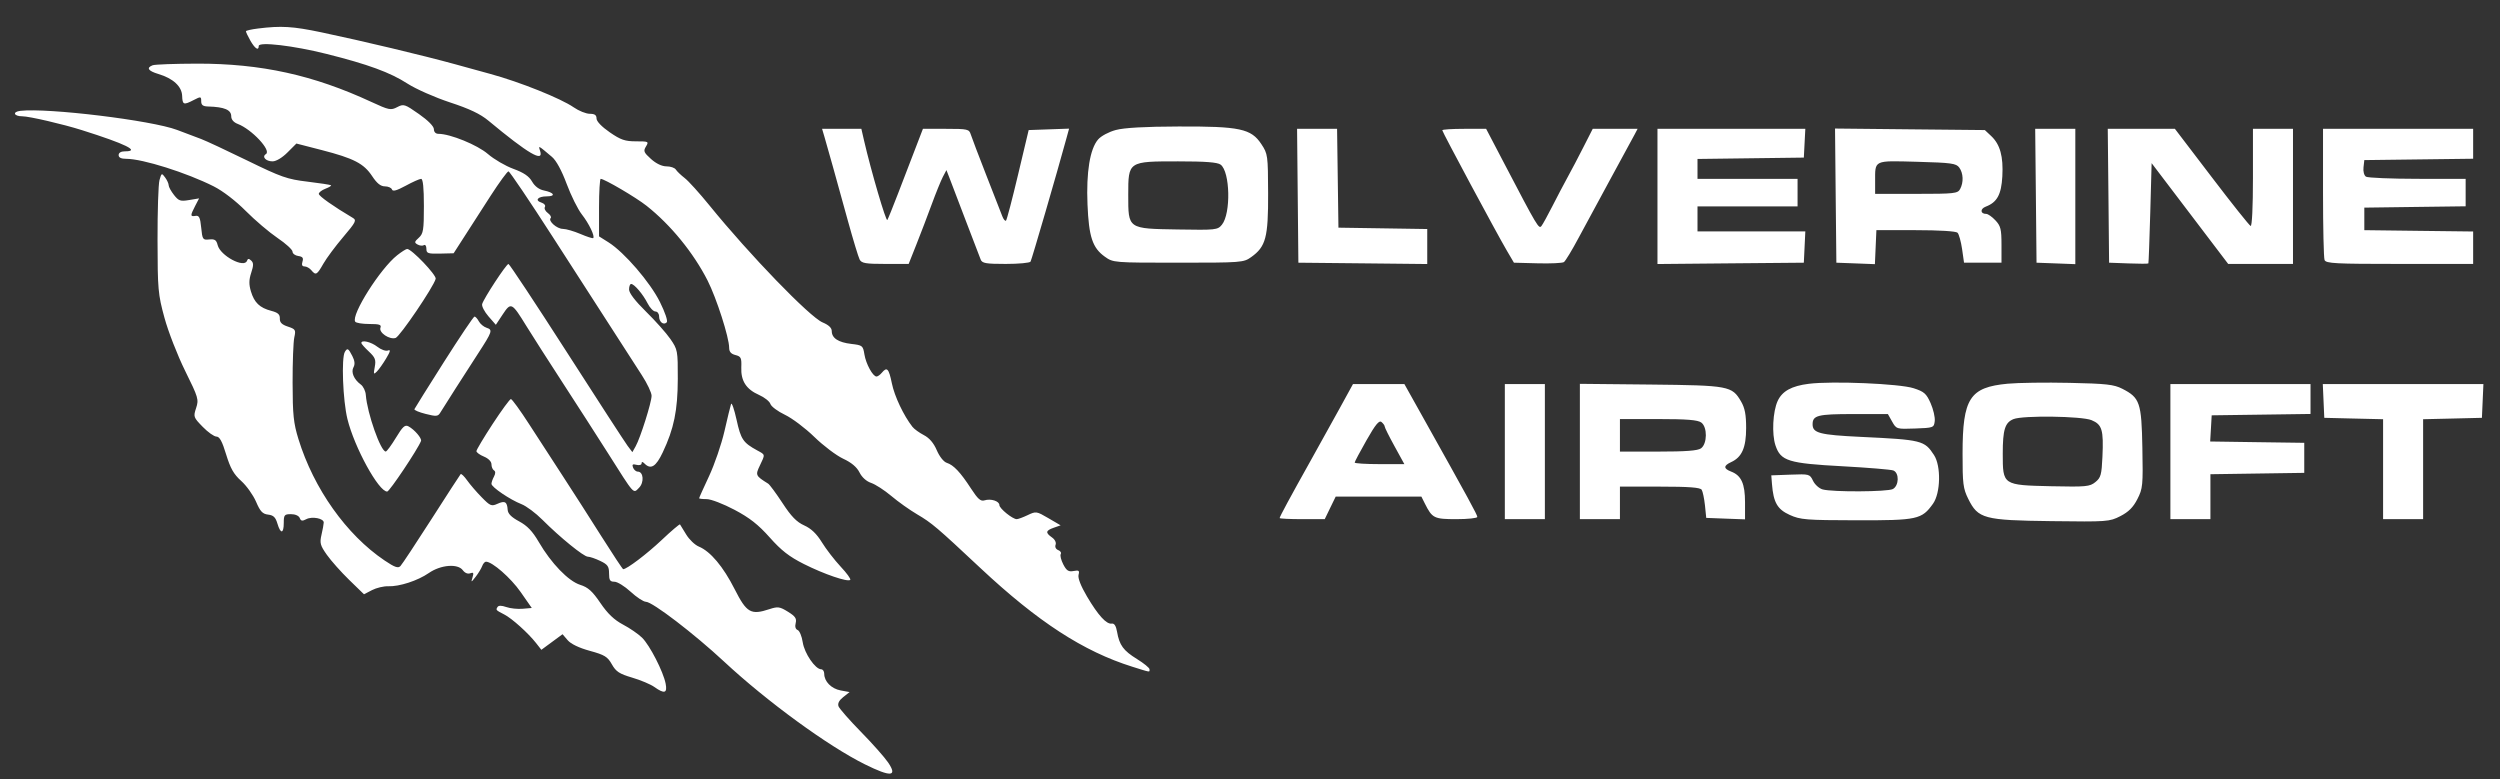 <svg xmlns="http://www.w3.org/2000/svg" fill="none" viewBox="0 0 77 24" height="24" width="77">
<rect x="0" y="0" width="77" height="24" fill="#333333" stroke="none"/>
<path fill="white" d="M7.948 0.878C7.746 0.903 7.578 0.941 7.575 0.962C7.572 0.983 7.633 1.113 7.711 1.251C7.855 1.502 7.969 1.575 7.969 1.415C7.969 1.28 9.037 1.405 10.05 1.659C11.333 1.98 12.02 2.232 12.55 2.575C12.81 2.742 13.391 2.999 13.857 3.153C14.462 3.351 14.795 3.51 15.045 3.718C16.27 4.736 16.753 5.019 16.636 4.65C16.579 4.472 16.565 4.465 17.001 4.833C17.132 4.943 17.3 5.252 17.453 5.663C17.587 6.023 17.797 6.446 17.92 6.603C18.141 6.885 18.328 7.275 18.271 7.333C18.255 7.349 18.077 7.292 17.877 7.206C17.677 7.121 17.434 7.05 17.338 7.05C17.152 7.05 16.874 6.803 16.961 6.716C16.99 6.687 16.95 6.617 16.872 6.56C16.795 6.504 16.755 6.42 16.783 6.374C16.811 6.328 16.764 6.268 16.678 6.241C16.459 6.172 16.564 6.048 16.841 6.048C17.128 6.048 17.071 5.931 16.754 5.867C16.603 5.837 16.471 5.738 16.387 5.591C16.293 5.427 16.129 5.316 15.811 5.2C15.567 5.111 15.214 4.905 15.027 4.743C14.704 4.464 13.866 4.122 13.505 4.122C13.419 4.122 13.364 4.066 13.364 3.979C13.364 3.892 13.185 3.71 12.904 3.513C12.466 3.206 12.433 3.195 12.233 3.3C12.038 3.402 11.981 3.391 11.441 3.141C9.652 2.311 8.041 1.957 6.07 1.96C5.386 1.962 4.77 1.984 4.702 2.01C4.498 2.088 4.561 2.184 4.878 2.279C5.331 2.414 5.599 2.661 5.61 2.951C5.62 3.231 5.654 3.243 5.97 3.079C6.185 2.968 6.197 2.97 6.197 3.118C6.197 3.235 6.249 3.276 6.409 3.28C6.912 3.294 7.122 3.383 7.122 3.582C7.122 3.682 7.196 3.769 7.323 3.817C7.752 3.98 8.366 4.636 8.191 4.745C8.057 4.827 8.187 4.97 8.395 4.97C8.505 4.97 8.693 4.858 8.855 4.695L9.129 4.421L9.909 4.622C10.9 4.878 11.205 5.036 11.463 5.426C11.61 5.649 11.725 5.74 11.856 5.74C11.958 5.74 12.056 5.784 12.073 5.837C12.096 5.905 12.218 5.871 12.495 5.721C12.709 5.604 12.923 5.509 12.97 5.509C13.028 5.509 13.056 5.782 13.056 6.345C13.056 7.088 13.038 7.196 12.899 7.323C12.762 7.446 12.757 7.473 12.861 7.531C12.926 7.568 13.014 7.577 13.056 7.551C13.098 7.525 13.133 7.575 13.133 7.662C13.133 7.803 13.177 7.819 13.553 7.811L13.972 7.801L14.3 7.291C14.481 7.01 14.846 6.443 15.112 6.029C15.379 5.616 15.626 5.278 15.661 5.278C15.697 5.278 16.311 6.188 17.027 7.301C18.236 9.18 19.038 10.424 19.77 11.558C19.935 11.812 20.069 12.096 20.069 12.19C20.069 12.392 19.724 13.485 19.579 13.744L19.477 13.926L19.329 13.73C19.249 13.622 18.402 12.318 17.449 10.832C16.495 9.346 15.69 8.13 15.661 8.13C15.595 8.129 14.895 9.197 14.85 9.366C14.833 9.431 14.921 9.601 15.045 9.744L15.272 10.004L15.485 9.682C15.738 9.3 15.764 9.313 16.212 10.041C16.387 10.325 16.89 11.112 17.331 11.79C17.772 12.468 18.396 13.439 18.719 13.948C19.559 15.274 19.499 15.207 19.682 15.024C19.846 14.86 19.82 14.526 19.644 14.526C19.59 14.526 19.524 14.47 19.498 14.401C19.461 14.305 19.486 14.285 19.605 14.317C19.692 14.339 19.761 14.319 19.761 14.272C19.761 14.214 19.79 14.216 19.853 14.279C20.045 14.472 20.204 14.374 20.411 13.936C20.759 13.202 20.873 12.642 20.876 11.668C20.878 10.8 20.872 10.766 20.647 10.44C20.52 10.256 20.181 9.877 19.895 9.596C19.564 9.271 19.375 9.025 19.375 8.916C19.375 8.822 19.404 8.746 19.439 8.746C19.535 8.746 19.804 9.062 19.946 9.343C20.016 9.481 20.124 9.594 20.186 9.594C20.249 9.594 20.3 9.661 20.3 9.743C20.3 9.918 20.438 10.026 20.536 9.928C20.575 9.889 20.486 9.624 20.325 9.3C20.023 8.693 19.229 7.771 18.744 7.465L18.45 7.28V6.394C18.45 5.907 18.474 5.509 18.502 5.509C18.615 5.509 19.589 6.081 19.915 6.339C20.656 6.925 21.357 7.783 21.793 8.639C22.068 9.181 22.458 10.394 22.458 10.711C22.458 10.835 22.516 10.901 22.651 10.935C22.823 10.979 22.843 11.021 22.832 11.314C22.816 11.731 22.982 11.989 23.378 12.164C23.546 12.238 23.703 12.363 23.728 12.441C23.753 12.52 23.954 12.67 24.175 12.775C24.396 12.88 24.804 13.187 25.081 13.457C25.358 13.727 25.757 14.028 25.967 14.127C26.224 14.246 26.39 14.386 26.472 14.55C26.546 14.7 26.686 14.826 26.831 14.874C26.962 14.918 27.241 15.098 27.451 15.275C27.66 15.452 28.019 15.707 28.247 15.841C28.702 16.109 28.846 16.231 30.203 17.502C31.965 19.151 33.369 20.063 34.875 20.535C35.456 20.717 35.405 20.71 35.405 20.613C35.405 20.571 35.231 20.429 35.019 20.298C34.599 20.039 34.477 19.872 34.405 19.458C34.374 19.278 34.321 19.195 34.244 19.207C34.079 19.234 33.825 18.956 33.479 18.371C33.29 18.05 33.194 17.805 33.219 17.706C33.254 17.574 33.231 17.556 33.067 17.587C32.911 17.617 32.85 17.578 32.749 17.383C32.681 17.25 32.645 17.108 32.671 17.066C32.697 17.025 32.661 16.969 32.593 16.943C32.52 16.915 32.486 16.846 32.512 16.779C32.538 16.711 32.492 16.616 32.401 16.553C32.193 16.407 32.205 16.342 32.456 16.254L32.667 16.18L32.291 15.96C31.926 15.746 31.909 15.743 31.654 15.865C31.51 15.934 31.358 15.99 31.315 15.99C31.187 15.99 30.781 15.66 30.781 15.557C30.781 15.434 30.517 15.349 30.323 15.411C30.205 15.448 30.119 15.373 29.909 15.05C29.582 14.546 29.371 14.322 29.16 14.255C29.066 14.225 28.936 14.062 28.853 13.868C28.758 13.645 28.624 13.489 28.454 13.401C28.314 13.328 28.156 13.214 28.103 13.146C27.832 12.8 27.55 12.204 27.47 11.809C27.375 11.347 27.32 11.288 27.159 11.482C27.106 11.545 27.033 11.597 26.997 11.597C26.884 11.597 26.672 11.211 26.624 10.916C26.581 10.646 26.563 10.632 26.223 10.593C25.819 10.546 25.618 10.414 25.618 10.197C25.618 10.098 25.522 10.008 25.335 9.93C24.942 9.766 23.084 7.845 21.857 6.334C21.548 5.953 21.201 5.569 21.086 5.482C20.972 5.394 20.85 5.277 20.816 5.223C20.782 5.168 20.653 5.124 20.529 5.124C20.387 5.124 20.209 5.039 20.051 4.897C19.828 4.696 19.81 4.652 19.896 4.512C19.989 4.359 19.977 4.353 19.588 4.353C19.25 4.353 19.118 4.308 18.779 4.074C18.533 3.904 18.373 3.738 18.373 3.65C18.373 3.544 18.317 3.505 18.166 3.505C18.051 3.505 17.829 3.416 17.672 3.307C17.272 3.03 16.01 2.524 15.098 2.276C14.971 2.241 14.485 2.107 14.019 1.979C13.039 1.709 11.175 1.264 9.896 0.995C9.018 0.811 8.661 0.789 7.948 0.878ZM0.628 3.414C0.374 3.443 0.423 3.582 0.686 3.582C0.898 3.582 1.938 3.823 2.522 4.008C3.873 4.434 4.334 4.661 3.846 4.661C3.726 4.661 3.654 4.705 3.654 4.777C3.654 4.855 3.732 4.892 3.893 4.892C4.395 4.892 5.749 5.32 6.584 5.741C6.867 5.884 7.261 6.187 7.57 6.498C7.853 6.783 8.293 7.157 8.547 7.329C8.802 7.501 9.01 7.691 9.01 7.751C9.01 7.811 9.089 7.871 9.187 7.885C9.322 7.904 9.352 7.945 9.316 8.058C9.285 8.158 9.306 8.206 9.38 8.206C9.442 8.206 9.535 8.258 9.588 8.322C9.727 8.489 9.761 8.471 9.959 8.123C10.057 7.951 10.332 7.581 10.57 7.301C10.962 6.839 10.99 6.783 10.864 6.709C10.274 6.36 9.819 6.039 9.819 5.971C9.819 5.927 9.91 5.856 10.022 5.813C10.134 5.771 10.212 5.723 10.196 5.707C10.179 5.691 9.854 5.641 9.472 5.595C8.848 5.521 8.663 5.456 7.623 4.948C6.987 4.637 6.345 4.338 6.197 4.282C6.049 4.227 5.715 4.101 5.455 4.002C4.676 3.707 1.476 3.317 0.628 3.414ZM34.367 4.004C34.152 4.061 33.913 4.189 33.821 4.296C33.57 4.588 33.454 5.301 33.495 6.296C33.536 7.296 33.649 7.635 34.029 7.906C34.286 8.09 34.3 8.091 36.291 8.091C38.241 8.091 38.302 8.086 38.536 7.919C38.988 7.597 39.063 7.313 39.058 5.957C39.054 4.78 39.048 4.739 38.849 4.438C38.535 3.963 38.187 3.889 36.297 3.896C35.267 3.899 34.622 3.935 34.367 4.004ZM25.394 4.218C25.488 4.535 25.753 5.486 26.12 6.819C26.278 7.391 26.439 7.92 26.477 7.994C26.537 8.108 26.66 8.129 27.268 8.129H27.987L28.224 7.532C28.355 7.204 28.567 6.647 28.696 6.296C28.825 5.944 28.98 5.563 29.04 5.448L29.15 5.239L29.24 5.47C29.289 5.598 29.514 6.187 29.74 6.781C29.966 7.374 30.175 7.92 30.205 7.994C30.25 8.109 30.364 8.129 30.977 8.129C31.373 8.129 31.717 8.097 31.741 8.058C31.777 7.999 32.554 5.33 32.848 4.254L32.928 3.962L32.306 3.984L31.683 4.006L31.357 5.377C31.178 6.131 31.011 6.769 30.986 6.794C30.96 6.82 30.908 6.758 30.869 6.656C30.831 6.555 30.609 5.987 30.376 5.393C30.144 4.8 29.93 4.236 29.9 4.141C29.849 3.978 29.805 3.968 29.136 3.968H28.426L28.182 4.603C28.047 4.953 27.811 5.569 27.656 5.971C27.501 6.374 27.355 6.736 27.33 6.776C27.291 6.841 26.829 5.266 26.614 4.334L26.53 3.968H25.925H25.32L25.394 4.218ZM39.97 6.029L39.99 8.091L41.975 8.111L43.959 8.132V7.593V7.054L42.592 7.033L41.224 7.012L41.203 5.49L41.182 3.968H40.566H39.95L39.97 6.029ZM44.422 4.012C44.422 4.063 46.091 7.175 46.411 7.72L46.629 8.091L47.356 8.11C47.755 8.121 48.121 8.104 48.169 8.072C48.216 8.04 48.421 7.702 48.624 7.32C48.827 6.939 49.278 6.106 49.625 5.47C49.972 4.835 50.297 4.236 50.347 4.141L50.438 3.968H49.747H49.056L48.772 4.526C48.616 4.834 48.393 5.259 48.276 5.47C48.16 5.682 47.95 6.081 47.81 6.357C47.67 6.632 47.521 6.903 47.479 6.958C47.397 7.065 47.361 7.005 46.327 5.027L45.773 3.968H45.097C44.726 3.968 44.422 3.987 44.422 4.012ZM51.05 6.05V8.132L53.304 8.111L55.558 8.091L55.581 7.609L55.604 7.127H53.943H52.283V6.742V6.357H53.824H55.365V5.933V5.509H53.824H52.283V5.202V4.896L53.92 4.875L55.558 4.854L55.581 4.411L55.604 3.968H53.327H51.05V6.05ZM56.539 6.025L56.56 8.091L57.154 8.113L57.747 8.136L57.77 7.612L57.793 7.089H59.003C59.728 7.089 60.245 7.121 60.292 7.168C60.335 7.211 60.398 7.437 60.432 7.669L60.492 8.091H61.069H61.646V7.538C61.646 7.059 61.621 6.959 61.459 6.787C61.357 6.677 61.229 6.588 61.175 6.588C60.992 6.588 60.981 6.434 61.16 6.365C61.51 6.232 61.64 5.995 61.672 5.433C61.706 4.82 61.604 4.449 61.33 4.191L61.133 4.006L58.826 3.983L56.519 3.959L56.539 6.025ZM62.705 6.029L62.725 8.091L63.322 8.113L63.92 8.136V6.052V3.968H63.302H62.684L62.705 6.029ZM64.94 6.029L64.96 8.091L65.557 8.113C65.886 8.126 66.161 8.126 66.17 8.113C66.178 8.101 66.204 7.401 66.228 6.558L66.27 5.025L67.449 6.577L68.628 8.129H69.626H70.624V6.048V3.968H70.008H69.391V5.477C69.391 6.375 69.362 6.976 69.32 6.96C69.28 6.946 68.739 6.267 68.118 5.451L66.987 3.968H65.953H64.919L64.94 6.029ZM71.549 5.927C71.549 7.004 71.57 7.94 71.596 8.007C71.637 8.115 71.914 8.129 73.908 8.129H76.173V7.63V7.13L74.497 7.11L72.821 7.089V6.742V6.395L74.382 6.374L75.942 6.354V5.931V5.509L74.459 5.508C73.643 5.507 72.929 5.477 72.873 5.442C72.814 5.405 72.781 5.28 72.796 5.154L72.821 4.931L74.497 4.91L76.173 4.889V4.429V3.968H73.861H71.549V5.927ZM37.594 5.07C37.888 5.285 37.916 6.576 37.635 6.921C37.504 7.082 37.45 7.088 36.279 7.068C34.728 7.042 34.75 7.057 34.75 6.001C34.75 4.968 34.747 4.97 36.285 4.97C37.129 4.97 37.495 4.998 37.594 5.07ZM60.345 5.161C60.471 5.334 60.483 5.615 60.372 5.822C60.298 5.96 60.199 5.971 59.023 5.971H57.754V5.592C57.754 4.919 57.695 4.947 59.047 4.983C60.105 5.012 60.25 5.032 60.345 5.161ZM4.912 5.548C4.877 5.675 4.85 6.507 4.852 7.397C4.855 8.912 4.868 9.065 5.065 9.786C5.18 10.21 5.467 10.947 5.703 11.424C6.11 12.247 6.127 12.305 6.04 12.568C5.952 12.835 5.959 12.855 6.243 13.146C6.404 13.312 6.595 13.447 6.667 13.447C6.763 13.447 6.844 13.596 6.965 13.997C7.096 14.425 7.198 14.606 7.429 14.813C7.592 14.959 7.797 15.247 7.886 15.452C8.015 15.754 8.087 15.83 8.258 15.85C8.422 15.869 8.487 15.932 8.544 16.125C8.641 16.454 8.74 16.444 8.74 16.106C8.74 15.86 8.76 15.836 8.963 15.836C9.093 15.836 9.205 15.886 9.232 15.955C9.267 16.048 9.311 16.056 9.431 15.992C9.609 15.896 9.974 15.966 9.971 16.095C9.97 16.143 9.939 16.313 9.902 16.471C9.843 16.726 9.863 16.799 10.067 17.088C10.194 17.268 10.503 17.616 10.754 17.86L11.211 18.304L11.459 18.175C11.595 18.105 11.818 18.052 11.953 18.057C12.3 18.07 12.865 17.886 13.208 17.649C13.574 17.395 14.1 17.352 14.255 17.563C14.317 17.648 14.408 17.686 14.483 17.657C14.582 17.619 14.597 17.644 14.554 17.782C14.504 17.947 14.508 17.946 14.652 17.763C14.734 17.657 14.824 17.509 14.851 17.435C14.878 17.361 14.931 17.3 14.968 17.3C15.162 17.3 15.732 17.799 16.035 18.233L16.379 18.726L16.097 18.75C15.943 18.764 15.716 18.74 15.594 18.697C15.444 18.645 15.355 18.645 15.323 18.697C15.267 18.788 15.268 18.79 15.535 18.928C15.77 19.049 16.269 19.498 16.51 19.805L16.674 20.014L17 19.774L17.326 19.534L17.484 19.718C17.583 19.834 17.835 19.955 18.167 20.046C18.623 20.171 18.713 20.226 18.845 20.461C18.972 20.686 19.076 20.754 19.471 20.871C19.731 20.947 20.039 21.077 20.154 21.159C20.464 21.38 20.559 21.352 20.502 21.057C20.43 20.687 20.013 19.873 19.775 19.64C19.661 19.528 19.397 19.346 19.187 19.236C18.916 19.092 18.716 18.901 18.492 18.572C18.244 18.207 18.112 18.089 17.87 18.013C17.506 17.898 16.978 17.352 16.594 16.693C16.401 16.362 16.24 16.193 15.989 16.058C15.751 15.93 15.643 15.822 15.636 15.701C15.62 15.454 15.55 15.413 15.322 15.517C15.139 15.6 15.098 15.584 14.837 15.317C14.68 15.158 14.478 14.923 14.388 14.796C14.298 14.669 14.208 14.582 14.188 14.603C14.168 14.624 13.764 15.248 13.289 15.99C12.813 16.732 12.384 17.382 12.334 17.434C12.262 17.51 12.159 17.474 11.844 17.262C10.671 16.472 9.664 15.053 9.192 13.524C9.04 13.03 9.014 12.777 9.012 11.79C9.011 11.154 9.034 10.524 9.065 10.389C9.116 10.161 9.101 10.137 8.866 10.059C8.68 9.998 8.614 9.931 8.619 9.81C8.623 9.684 8.561 9.628 8.355 9.574C7.999 9.481 7.832 9.321 7.728 8.974C7.664 8.759 7.666 8.618 7.737 8.402C7.812 8.175 7.812 8.096 7.737 8.026C7.665 7.958 7.633 7.96 7.607 8.033C7.52 8.269 6.786 7.876 6.704 7.55C6.665 7.391 6.614 7.358 6.445 7.375C6.246 7.396 6.233 7.377 6.197 7.012C6.166 6.699 6.133 6.631 6.023 6.649C5.858 6.677 5.856 6.643 6.01 6.345L6.132 6.11L5.827 6.161C5.557 6.207 5.504 6.189 5.359 6.005C5.269 5.89 5.195 5.756 5.195 5.706C5.195 5.656 5.146 5.548 5.086 5.466C4.981 5.323 4.974 5.326 4.912 5.548ZM12.233 7.862C11.712 8.272 10.81 9.698 10.94 9.907C10.964 9.947 11.159 9.979 11.373 9.979C11.687 9.979 11.754 10.001 11.718 10.094C11.661 10.243 11.998 10.47 12.185 10.409C12.317 10.365 13.354 8.837 13.419 8.588C13.449 8.474 12.677 7.666 12.54 7.668C12.506 7.668 12.368 7.755 12.233 7.862ZM13.672 11.151C13.185 11.919 12.776 12.572 12.764 12.602C12.751 12.632 12.907 12.698 13.111 12.749C13.434 12.831 13.489 12.827 13.557 12.715C13.666 12.535 14.329 11.498 14.727 10.885C15.164 10.212 15.182 10.158 14.988 10.096C14.9 10.068 14.792 9.978 14.748 9.897C14.705 9.815 14.644 9.749 14.614 9.751C14.583 9.753 14.16 10.383 13.672 11.151ZM11.129 10.565C11.129 10.59 11.233 10.708 11.36 10.826C11.556 11.01 11.584 11.08 11.543 11.3C11.5 11.529 11.508 11.545 11.608 11.443C11.671 11.38 11.8 11.197 11.894 11.039C12.026 10.818 12.038 10.76 11.947 10.796C11.881 10.821 11.735 10.769 11.622 10.68C11.431 10.53 11.129 10.459 11.129 10.565ZM10.623 10.836C10.51 11.018 10.56 12.334 10.701 12.907C10.915 13.78 11.665 15.147 11.926 15.14C11.998 15.138 12.864 13.844 12.967 13.583C12.999 13.503 12.767 13.231 12.58 13.131C12.473 13.074 12.402 13.139 12.194 13.483C12.053 13.715 11.913 13.906 11.882 13.907C11.727 13.913 11.308 12.724 11.267 12.163C11.258 12.043 11.189 11.899 11.113 11.844C10.899 11.687 10.804 11.46 10.888 11.31C10.938 11.22 10.927 11.111 10.851 10.964C10.728 10.726 10.7 10.71 10.623 10.836ZM55.711 11.821C55.181 11.887 54.892 12.046 54.752 12.35C54.602 12.675 54.568 13.368 54.684 13.717C54.846 14.199 55.075 14.271 56.752 14.361C57.537 14.404 58.239 14.462 58.313 14.49C58.502 14.563 58.492 14.959 58.299 15.063C58.135 15.15 56.444 15.159 56.136 15.074C56.03 15.044 55.897 14.925 55.841 14.808C55.742 14.601 55.726 14.597 55.148 14.619L54.556 14.641L54.577 14.911C54.621 15.475 54.743 15.688 55.124 15.86C55.451 16.008 55.624 16.022 57.176 16.025C59.059 16.029 59.19 16 59.537 15.514C59.771 15.185 59.788 14.354 59.568 14.016C59.274 13.565 59.195 13.545 57.316 13.456C56.043 13.395 55.828 13.339 55.828 13.068C55.828 12.793 55.986 12.753 57.08 12.753H58.147L58.278 12.986C58.408 13.217 58.416 13.219 58.987 13.198C59.553 13.178 59.566 13.172 59.59 12.968C59.603 12.853 59.546 12.606 59.463 12.418C59.332 12.122 59.264 12.062 58.938 11.957C58.503 11.817 56.438 11.73 55.711 11.821ZM61.836 11.818C60.667 11.928 60.448 12.266 60.447 13.967C60.446 14.9 60.464 15.047 60.622 15.365C60.926 15.978 61.102 16.025 63.188 16.051C64.906 16.073 64.971 16.069 65.307 15.897C65.559 15.768 65.702 15.626 65.831 15.373C65.998 15.047 66.007 14.954 65.985 13.794C65.959 12.397 65.909 12.251 65.367 11.974C65.108 11.842 64.877 11.816 63.741 11.792C63.013 11.776 62.155 11.788 61.836 11.818ZM41.26 12.58C41.033 12.993 40.634 13.713 40.373 14.179C39.732 15.324 39.413 15.916 39.413 15.956C39.413 15.975 39.725 15.99 40.107 15.99H40.802L40.97 15.643L41.139 15.296H42.459H43.779L43.885 15.508C44.113 15.963 44.168 15.99 44.858 15.99C45.211 15.99 45.501 15.959 45.501 15.921C45.501 15.857 45.256 15.407 43.826 12.85L43.255 11.829H42.464H41.672L41.26 12.58ZM46.349 13.909V15.99H46.965H47.582V13.909V11.829H46.965H46.349V13.909ZM48.66 13.906V15.99H49.277H49.894V15.489V14.988H51.122C52.021 14.988 52.367 15.014 52.412 15.085C52.445 15.137 52.49 15.354 52.513 15.566L52.552 15.951L53.15 15.974L53.747 15.996V15.471C53.747 14.896 53.632 14.643 53.315 14.523C53.08 14.433 53.081 14.342 53.319 14.233C53.651 14.082 53.781 13.786 53.781 13.182C53.781 12.771 53.742 12.566 53.625 12.366C53.346 11.887 53.254 11.87 50.838 11.844L48.66 11.822V13.906ZM66.848 13.909V15.99H67.465H68.081V15.298V14.606L69.526 14.585L70.971 14.564V14.102V13.639L69.522 13.619L68.073 13.598L68.097 13.195L68.12 12.792L69.642 12.771L71.164 12.75V12.289V11.829H69.006H66.848V13.909ZM71.565 12.349L71.588 12.869L72.493 12.891L73.399 12.912V14.451V15.99H74.015H74.632V14.451V12.912L75.537 12.891L76.443 12.869L76.466 12.349L76.489 11.829H74.015H71.542L71.565 12.349ZM15.174 13.057C14.899 13.478 14.674 13.855 14.674 13.895C14.674 13.935 14.778 14.011 14.905 14.063C15.043 14.12 15.137 14.216 15.137 14.299C15.137 14.377 15.171 14.461 15.214 14.487C15.265 14.519 15.265 14.583 15.214 14.68C15.171 14.759 15.137 14.859 15.137 14.902C15.137 15.003 15.71 15.391 16.061 15.528C16.21 15.586 16.5 15.802 16.706 16.009C17.248 16.552 17.979 17.146 18.105 17.146C18.165 17.146 18.337 17.204 18.486 17.276C18.717 17.386 18.759 17.445 18.759 17.661C18.759 17.871 18.788 17.917 18.924 17.917C19.014 17.917 19.239 18.055 19.423 18.225C19.607 18.395 19.819 18.534 19.894 18.535C20.097 18.537 21.382 19.521 22.308 20.383C23.619 21.603 25.508 22.982 26.64 23.542C27.441 23.939 27.651 23.923 27.355 23.486C27.247 23.326 26.87 22.901 26.517 22.541C26.163 22.18 25.853 21.826 25.826 21.754C25.795 21.666 25.845 21.57 25.973 21.469L26.167 21.316L25.89 21.265C25.604 21.211 25.386 20.989 25.386 20.751C25.386 20.676 25.344 20.614 25.292 20.614C25.111 20.614 24.775 20.121 24.724 19.781C24.696 19.597 24.626 19.428 24.568 19.405C24.502 19.38 24.479 19.3 24.507 19.19C24.542 19.05 24.495 18.981 24.268 18.841C24.016 18.685 23.957 18.677 23.701 18.761C23.127 18.951 22.997 18.876 22.628 18.148C22.275 17.45 21.881 16.982 21.523 16.834C21.402 16.784 21.228 16.617 21.135 16.463C21.043 16.309 20.956 16.169 20.944 16.152C20.931 16.136 20.676 16.352 20.378 16.634C19.92 17.066 19.306 17.531 19.194 17.531C19.177 17.531 18.874 17.074 18.521 16.515C18.168 15.956 17.635 15.124 17.337 14.667C17.038 14.209 16.57 13.487 16.296 13.063C16.022 12.638 15.77 12.291 15.736 12.291C15.702 12.291 15.45 12.636 15.174 13.057ZM22.516 12.445C22.495 12.509 22.403 12.887 22.312 13.286C22.22 13.685 22.007 14.306 21.839 14.665C21.671 15.024 21.533 15.33 21.533 15.346C21.533 15.361 21.639 15.373 21.768 15.373C21.897 15.373 22.281 15.521 22.621 15.701C23.088 15.948 23.354 16.157 23.706 16.552C24.064 16.955 24.308 17.145 24.76 17.372C25.382 17.685 26.113 17.935 26.188 17.86C26.213 17.835 26.079 17.651 25.89 17.45C25.702 17.248 25.443 16.913 25.314 16.703C25.152 16.44 24.984 16.279 24.77 16.183C24.537 16.078 24.37 15.907 24.102 15.496C23.905 15.196 23.706 14.926 23.66 14.897C23.27 14.654 23.262 14.636 23.404 14.338C23.571 13.986 23.576 14.011 23.325 13.874C22.887 13.635 22.819 13.534 22.686 12.928C22.613 12.599 22.537 12.381 22.516 12.445ZM64.42 12.941C64.745 13.076 64.793 13.24 64.755 14.07C64.73 14.623 64.705 14.713 64.538 14.848C64.364 14.989 64.253 14.999 63.179 14.976C61.681 14.942 61.685 14.945 61.685 13.969C61.685 13.232 61.753 13.014 62.017 12.908C62.307 12.791 64.122 12.816 64.42 12.941ZM42.649 13.137C42.649 13.169 42.785 13.442 42.952 13.745L43.254 14.295H42.489C42.069 14.295 41.724 14.273 41.724 14.247C41.724 14.221 41.889 13.911 42.089 13.559C42.368 13.069 42.477 12.937 42.551 12.999C42.605 13.044 42.649 13.106 42.649 13.137ZM52.399 13.014C52.591 13.155 52.586 13.666 52.391 13.809C52.292 13.881 51.922 13.909 51.073 13.909H49.894V13.408V12.907H51.073C51.956 12.907 52.29 12.934 52.399 13.014Z" clip-rule="evenodd" fill-rule="evenodd"></path>
</svg>
